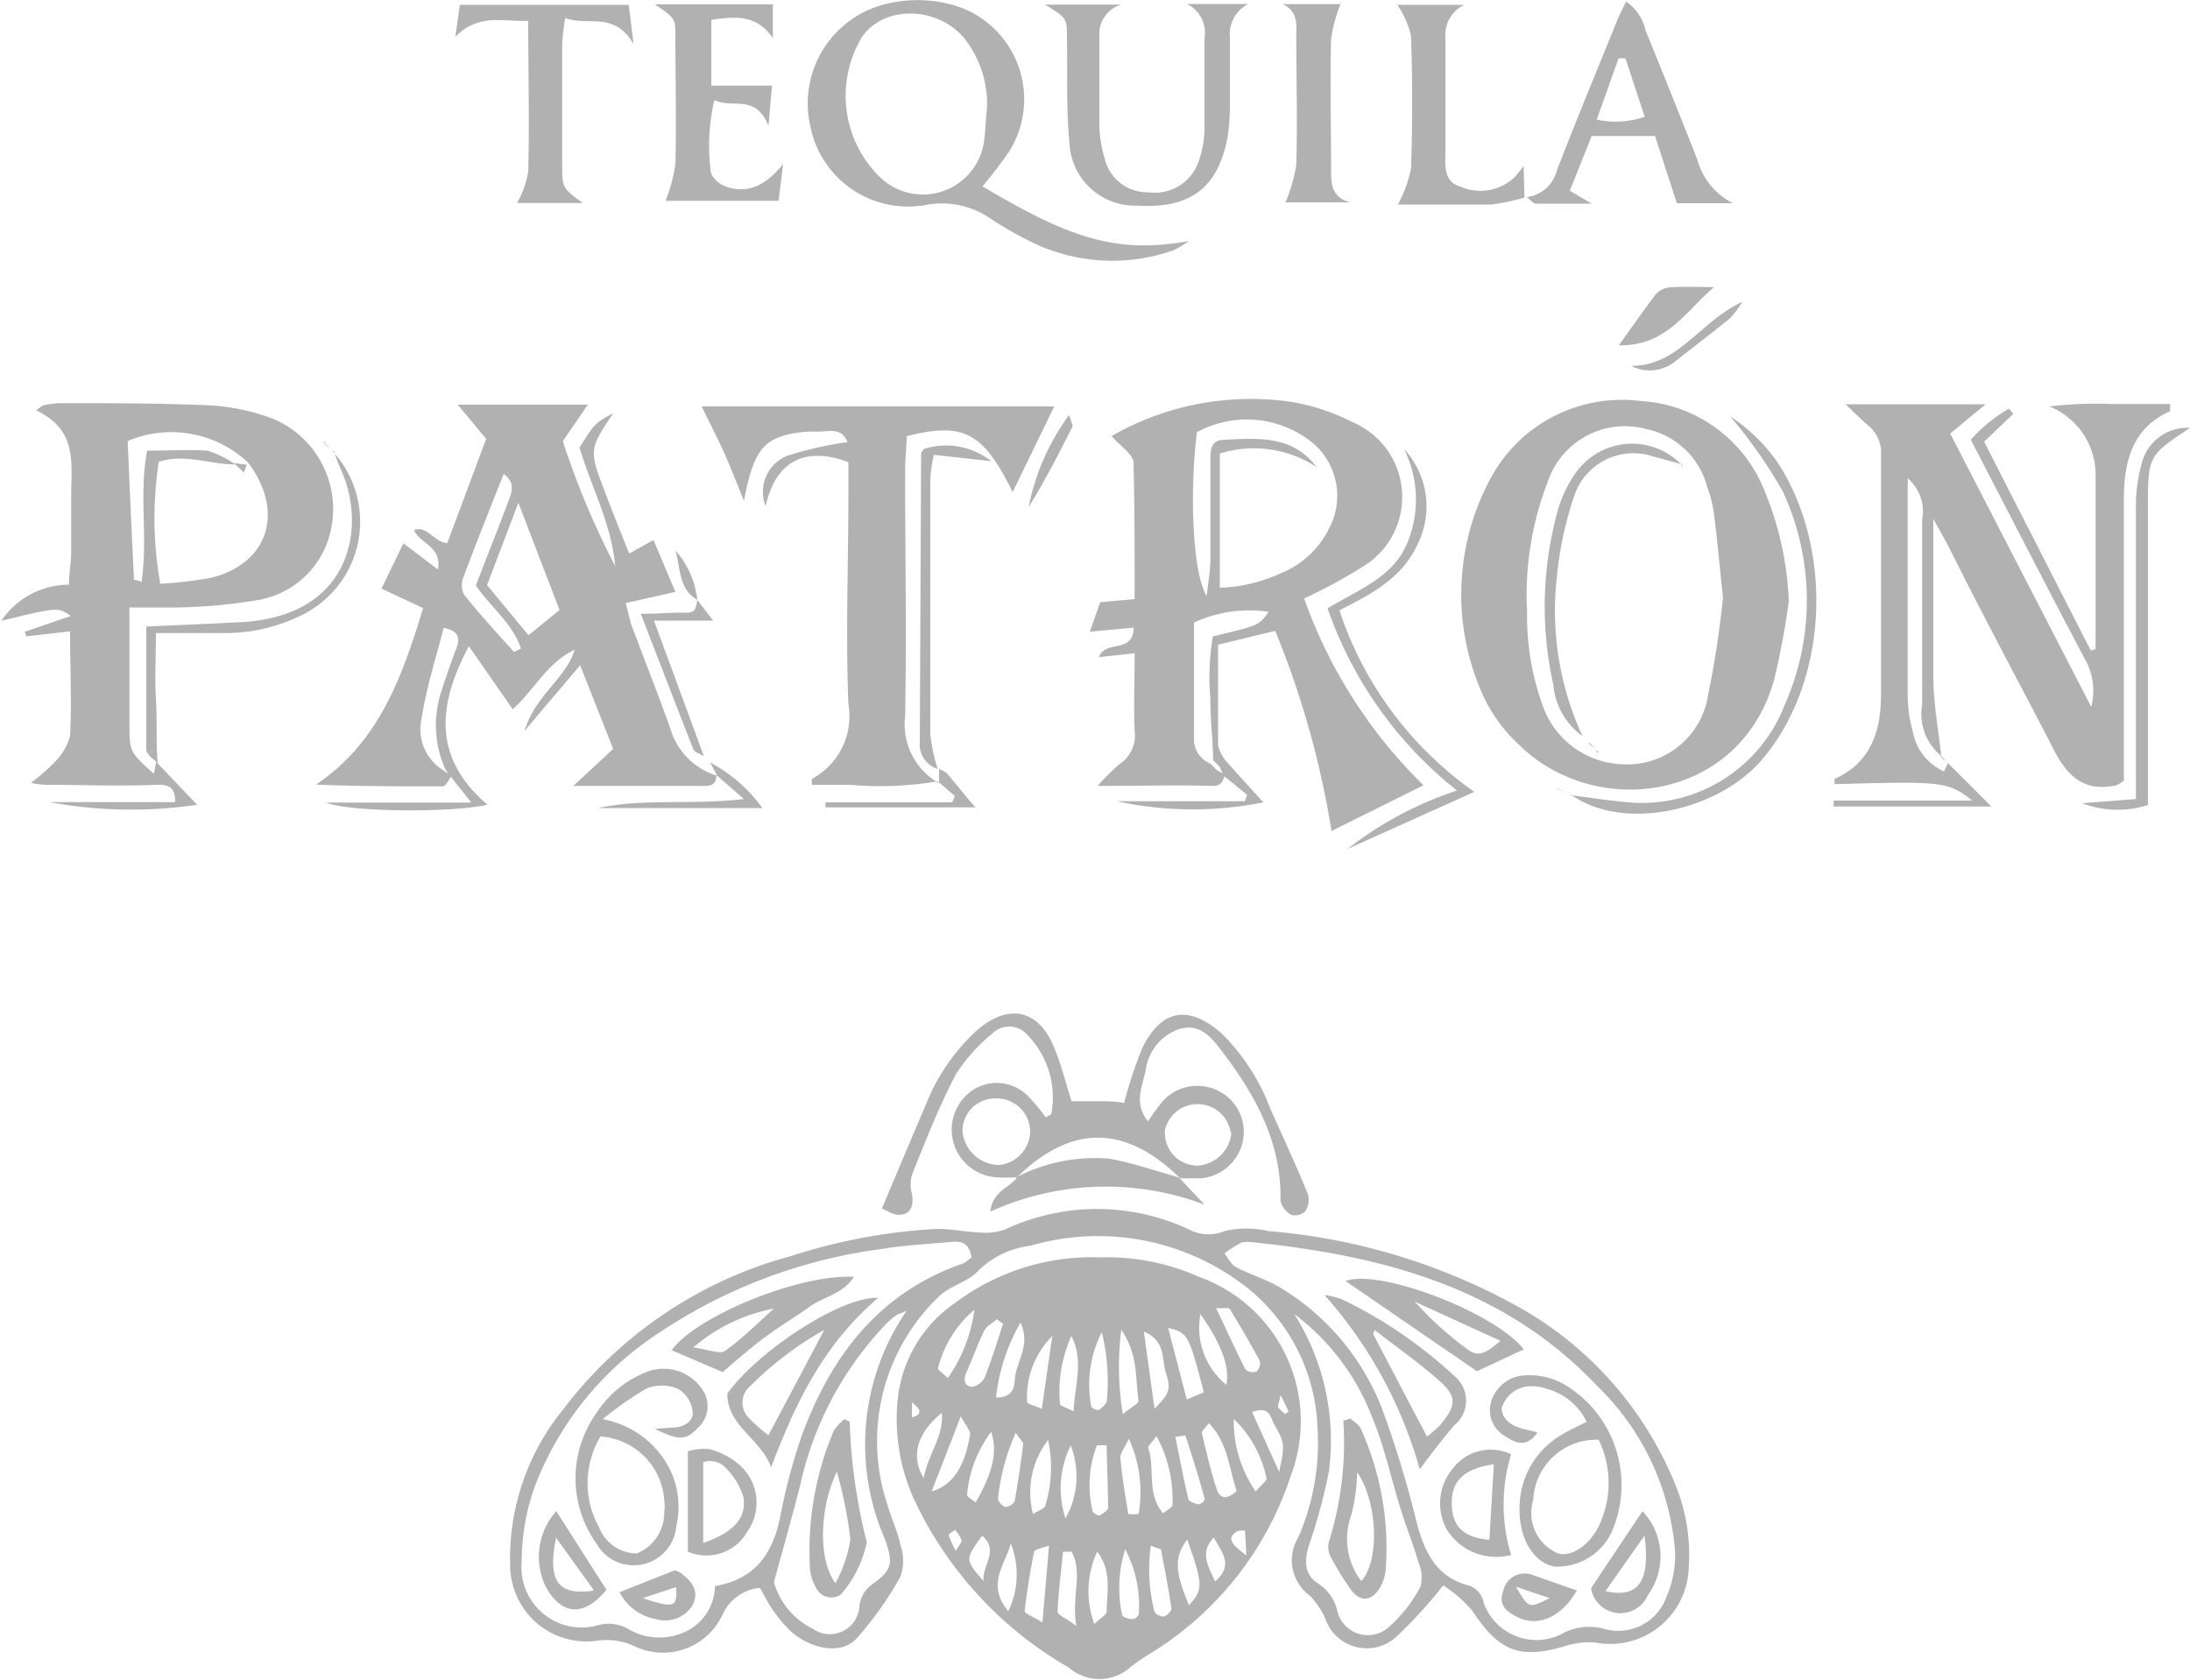 <?xml version="1.0" encoding="UTF-8"?>
<svg xmlns="http://www.w3.org/2000/svg" id="Layer_1" data-name="Layer 1" viewBox="0 0 100 76.7">
  <defs>
    <style>.cls-1{fill:#b2b1b2;}</style>
  </defs>
  <path class="cls-1" d="M50.27,68.41a10.26,10.26,0,0,1,4.48.89,7,7,0,0,1,4.19,9.08,14.94,14.94,0,0,1-5.39,7.43c-.62.48-1.34.83-1.95,1.33a2.13,2.13,0,0,1-2.8,0,17.31,17.31,0,0,1-7.09-7.74A8.86,8.86,0,0,1,41,74.82,6.07,6.07,0,0,1,43.6,70.5,10.4,10.4,0,0,1,50.27,68.41Zm-8.63,7.31c.45-.13.46-.34,0-.69v.72l-.07.07Zm8.67-3.9a5.32,5.32,0,0,0-.48,3.41c.06.09.29.18.36.14s.34-.26.35-.41A9.5,9.5,0,0,0,50.31,71.82ZM47.9,81.57c-.37.14-.66.18-.68.27-.18.9-.33,1.81-.43,2.73,0,.11.39.25.81.51Zm7.07-7c-.7-2.66-.72-2.71-1.63-2.94l.85,3.27Zm-7.8,5.56c.22-.15.53-.24.56-.38a6,6,0,0,0,.13-3A3.89,3.89,0,0,0,47.17,80.12Zm8-4.11c-.14.19-.31.32-.29.41.2.85.4,1.71.67,2.54.17.53.52.47.92.11C56.12,78.06,56.08,76.91,55.22,76ZM50.1,81.85a4.29,4.29,0,0,0-.13,3.3c.28-.27.55-.41.56-.56C50.55,83.67,50.77,82.71,50.1,81.85Zm2.45-.28a7.85,7.85,0,0,0,.16,3c0,.1.3.27.44.24s.35-.26.34-.37c-.13-.9-.31-1.8-.48-2.7C53,81.73,52.85,81.7,52.55,81.57Zm-2-4.58c-.28,0-.44,0-.46,0a5.06,5.06,0,0,0-.2,3c0,.09.26.23.33.2s.38-.23.38-.35C50.59,78.89,50.55,77.93,50.53,77Zm1-.31c-.2.44-.41.68-.39.89.07.86.22,1.71.36,2.56a2,2,0,0,0,.47,0A5.85,5.85,0,0,0,51.54,76.68Zm4.79-.9a5.55,5.55,0,0,0,1,3.32c.22-.27.52-.49.49-.6A5.23,5.23,0,0,0,56.33,75.78ZM48.05,72a3.94,3.94,0,0,0-1.15,3c0,.12.31.16.67.33Zm.87,0a6.21,6.21,0,0,0-.52,3.1c0,.09.3.17.62.34C49.09,74.19,49.49,73.11,48.92,72Zm-6.38,7.1c1-.3,1.52-1.17,1.76-2.62,0-.17-.2-.39-.43-.81Zm11.13-2.49c.19.94.37,1.88.59,2.82,0,.12.29.23.45.25s.31-.19.3-.24c-.27-1-.57-1.93-.88-2.89A4.24,4.24,0,0,0,53.67,76.61Zm-7.29-.19a9.82,9.82,0,0,0-.81,3c0,.12.2.36.34.39a.52.52,0,0,0,.42-.27c.16-.86.28-1.73.39-2.6C46.74,76.86,46.59,76.74,46.38,76.42Zm6.73,3.68c.18-.16.43-.27.43-.39a6.13,6.13,0,0,0-.73-3.14c-.18.26-.41.45-.38.55C52.76,78.06,52.33,79.18,53.11,80.1Zm-8.56-.5c.81-1.39,1-2.37.71-3.22a5.51,5.51,0,0,0-1.1,2.87C44.17,79.37,44.41,79.48,44.55,79.6Zm1.25-8.15-.28-.22c-.19.18-.47.31-.58.53-.3.61-.52,1.25-.8,1.87-.14.32-.15.63.22.69a.77.77,0,0,0,.6-.42C45.28,73.1,45.53,72.27,45.8,71.45Zm9.73-.72c.48,1,.89,1.92,1.34,2.8a.51.51,0,0,0,.5.09.5.5,0,0,0,.16-.47c-.43-.81-.9-1.6-1.38-2.39C56.11,70.7,55.9,70.74,55.53,70.73Zm-.72.29A3.36,3.36,0,0,0,56,74.23C56.16,73.44,55.79,72.37,54.81,71ZM51.38,81.74a5.84,5.84,0,0,0-.14,3c0,.09.3.19.46.19s.3-.16.3-.25A5.51,5.51,0,0,0,51.38,81.74Zm-.11-6.17c.41-.34.74-.5.72-.62-.16-1,0-2.09-.79-3.23A13.45,13.45,0,0,0,51.27,75.57Zm1.45-.24c.67-.72.77-.84.51-1.68-.19-.6,0-1.45-1-1.85Zm-3.79,6.52h-.39c-.09.91-.21,1.83-.25,2.75,0,.13.36.27.86.64C48.91,83.88,49.47,82.85,48.93,81.85Zm5.28-.56c-.6.82-.57,1.45.08,3C54.94,83.6,54.94,83.35,54.21,81.29Zm-8.73-6.48c.88,0,.83-.6.87-.92.08-.76.72-1.47.25-2.5A8.72,8.72,0,0,0,45.48,74.81Zm-1-4a5.13,5.13,0,0,0-1.65,2.67c0,.07.24.24.45.44A7,7,0,0,0,44.49,70.81ZM48.89,77a4.42,4.42,0,0,0-.24,3.33A3.89,3.89,0,0,0,48.89,77Zm-2.74,4.49c-.24.94-1.14,1.84-.11,3.08A3.86,3.86,0,0,0,46.15,81.46Zm-3.12-6c-1.16.93-1.46,2-.85,3C42.38,77.36,43.13,76.57,43,75.44Zm14.15,0,1.23,2.72c.26-1.28.27-1.29-.23-2.18C58,75.72,58,75.18,57.18,75.47Zm-1.76,5.72c-.66.69-.24,1.29.06,2C56.39,82.42,55.73,81.82,55.42,81.19Zm-10.51,2c-.07-.77.73-1.39-.06-2.09C44.06,82.2,44.06,82.21,44.91,83.19Zm12-1.19-.06-1.14c-.14,0-.32,0-.4.06C56,81.26,56.26,81.52,56.88,82Zm-13.26-.22c.15-.26.28-.39.26-.48a1.86,1.86,0,0,0-.3-.47c-.1.09-.3.19-.29.25A5.69,5.69,0,0,0,43.62,81.78Zm14.83-7.1c-.07.33-.15.47-.11.56s.21.21.32.31l.15-.13Z" transform="translate(0 -10.99)"></path>
  <path class="cls-1" d="M55.94,46.38c-.11.27-.15.51-.58.5-1.65-.05-3.29,0-5.24,0a10.62,10.62,0,0,1,1-1,1.56,1.56,0,0,0,.69-1.52c-.05-1.13,0-2.26,0-3.54L50.18,41c.28-.81,1.59-.14,1.58-1.35l-2,.19.48-1.35,1.57-.14c0-2.11,0-4.17-.05-6.22,0-.4-.62-.76-1-1.23a12.79,12.79,0,0,1,8.19-1.56,9.63,9.63,0,0,1,2.79.92,3.71,3.71,0,0,1,.5,6.6,24.05,24.05,0,0,1-2.69,1.46A22.37,22.37,0,0,0,65,46.85L60.8,48.94a41.33,41.33,0,0,0-2.57-9.14l-2.61.63c0,1.55,0,3.06,0,4.58a1.7,1.7,0,0,0,.48.86c.51.59,1.05,1.16,1.59,1.76A16.31,16.31,0,0,1,51,47.58h5.84l.11-.29-1.08-.88L55.69,46l-.3-.3c0-.93-.13-1.85-.12-2.78a11.42,11.42,0,0,1,.11-2.87c2.11-.5,2.11-.5,2.55-1.12a6,6,0,0,0-3.41.49V44.7a1.19,1.19,0,0,0,.75,1.16l.29.3Zm4.18-14.06a5.23,5.23,0,0,0-4.42-.62v6.13a7.15,7.15,0,0,0,2.78-.66A4.2,4.2,0,0,0,60.7,35.1,3.16,3.16,0,0,0,59.65,31a4.76,4.76,0,0,0-5-.27c-.34,2.85-.19,6.44.45,7.48.08-.69.16-1.16.17-1.62,0-1.53,0-3.06,0-4.58,0-.41,0-.88.53-.93C57.36,31,59,30.83,60.12,32.32Z" transform="translate(0 -10.99)"></path>
  <path class="cls-1" d="M32.71,46.37c0,.34-.11.51-.53.51-1.94,0-3.87,0-6,0L28,45.19l-1.51-3.82-2.54,3c.51-1.67,1.89-2.38,2.29-3.71-1.25.59-1.84,1.83-2.83,2.72l-2-2.88c-1.44,2.7-1.65,5.1.85,7.24-1.63.37-6.32.34-7.37-.1h6.63l-.94-1.19-.25-.34a4.92,4.92,0,0,1-.16-3.6c.2-.65.44-1.29.68-1.94.15-.42.13-.76-.59-.91-.35,1.37-.79,2.72-1,4.1a2.21,2.21,0,0,0,1,2.42l.37.23c-.14.17-.27.49-.41.49-1.92,0-3.84,0-5.79-.08,2.87-1.93,3.92-4.88,4.89-8.06l-1.9-.89,1-2.07L20,37c.18-1.08-.81-1.16-1.1-1.81.64-.19.87.52,1.52.61l1.78-4.77-1.3-1.56h5.94L25.7,31.14a37.35,37.35,0,0,0,2.39,5.7c-.17-1.93-1.09-3.61-1.63-5.41.7-1.11.7-1.11,1.54-1.57-1.11,1.67-1.12,1.67-.33,3.72.33.87.68,1.73,1.06,2.69l1.11-.62,1,2.37-2.27.51c.11.42.17.7.26,1,.59,1.56,1.2,3.12,1.77,4.7a3.19,3.19,0,0,0,2.19,2.2ZM22.24,37.71,24.13,40l1.42-1.15-1.88-4.9ZM23,32.63c-.62,1.57-1.24,3.11-1.82,4.67a1,1,0,0,0,0,.83c.72.91,1.51,1.77,2.29,2.63,0,0,.16-.07.32-.15-.39-1.17-1.41-1.92-2.06-2.88.49-1.3,1-2.54,1.45-3.77C23.37,33.5,23.56,33.05,23,32.63Z" transform="translate(0 -10.99)"></path>
  <path class="cls-1" d="M65.9,83.39a21.2,21.2,0,0,1-2.06,2.27,2,2,0,0,1-3.32-.74,3.47,3.47,0,0,0-.72-1.07,2,2,0,0,1-.52-2.65,10.79,10.79,0,0,0,.88-5,8.56,8.56,0,0,0-3.11-6.32,11,11,0,0,0-10-2A4.07,4.07,0,0,0,44.69,69c-.46.53-1.32.7-1.82,1.2a9.14,9.14,0,0,0-2.34,9.53c.18.62.46,1.21.59,1.83a2.21,2.21,0,0,1,0,1.42,15.86,15.86,0,0,1-2,2.83c-.68.74-2,.54-3-.31a6.41,6.41,0,0,1-.84-1c-.22-.31-.39-.67-.58-1A2.1,2.1,0,0,0,33,84.71a3,3,0,0,1-4,1.47,3.05,3.05,0,0,0-1.7-.27,3.48,3.48,0,0,1-4-3.29,10.75,10.75,0,0,1,2.42-7.27,19.34,19.34,0,0,1,10.4-7,25.9,25.9,0,0,1,6.69-1.24c.68,0,1.36.15,2,.17a2.63,2.63,0,0,0,1.12-.16,9.9,9.9,0,0,1,8.33,0,1.92,1.92,0,0,0,1.66.09,4.37,4.37,0,0,1,2,0,28.21,28.21,0,0,1,11.14,3.31,16.34,16.34,0,0,1,7.46,8.32,8.4,8.4,0,0,1,.59,3.76A3.59,3.59,0,0,1,72.85,86a3.58,3.58,0,0,0-1.41.17c-2.08.61-3,.21-4.21-1.62A6,6,0,0,0,65.9,83.39ZM57.29,67.73a1.71,1.71,0,0,0-.59,0,5.51,5.51,0,0,0-.79.5c.17.22.31.51.53.63.66.34,1.38.55,2,.92a11.14,11.14,0,0,1,4.73,5.71,48.59,48.59,0,0,1,1.53,5.07c.35,1.3.87,2.42,2.31,2.82a1,1,0,0,1,.74.81,2.56,2.56,0,0,0,3.52,1.44,2.58,2.58,0,0,1,2-.25A2.33,2.33,0,0,0,76.06,84a4.92,4.92,0,0,0,.43-2.13,11.78,11.78,0,0,0-3.57-7.6C68.68,69.79,63.15,68.34,57.29,67.73Zm-12.93.68c-.1-.66-.47-.75-.89-.71-1.08.1-2.17.15-3.24.33a23.84,23.84,0,0,0-10.16,3.84,14.57,14.57,0,0,0-5.65,7,10.28,10.28,0,0,0-.6,3.46,2.75,2.75,0,0,0,3.55,2.86,1.83,1.83,0,0,1,1.25.15,2.8,2.8,0,0,0,2.69.16,2.36,2.36,0,0,0,1.34-2.08c1.92-.33,2.68-1.59,3-3.28a25.76,25.76,0,0,1,1-3.7C38,72.85,40.17,70,44,68.68A2,2,0,0,0,44.36,68.41Zm-3,2.45C41.08,71,41,71,41,71a4.14,4.14,0,0,0-.46.37,15.4,15.4,0,0,0-4,7.44c-.36,1.41-.76,2.82-1.2,4.43a3.37,3.37,0,0,0,1.76,2.12,1.35,1.35,0,0,0,2.14-1,1.41,1.41,0,0,1,.56-1c.95-.66,1-1,.6-2.1A10.79,10.79,0,0,1,41.39,70.86ZM59.1,71a10.8,10.8,0,0,1,1.58,7.19,25.51,25.51,0,0,1-.92,3.4c-.21.69-.2,1.31.42,1.71a2,2,0,0,1,.88,1.24,1.43,1.43,0,0,0,2.37.74,6.46,6.46,0,0,0,1.43-1.83,1.65,1.65,0,0,0-.08-1.08c-.23-.8-.54-1.57-.79-2.36-.46-1.45-.78-3-1.36-4.36A10.61,10.61,0,0,0,59.1,71Z" transform="translate(0 -10.99)"></path>
  <path class="cls-1" d="M88.93,45.82l2,2h-7.2v-.27h6.33c-1.1-.87-1.35-.89-6.29-.75,0-.09,0-.22,0-.24,1.64-.73,2.1-2.15,2.12-3.75,0-3.66,0-7.32,0-11a1.61,1.61,0,0,0-.62-1.42c-.29-.24-.55-.52-1-.94h6.4l-1.62,1.34,6.44,12.48a2.92,2.92,0,0,0-.3-2.2c-1.75-3.31-3.46-6.65-5.2-10a7.18,7.18,0,0,1,1.74-1.42l.2.24L90.6,31.16l4.87,9.54.22-.07c0-2.69,0-5.38,0-8.08a3.38,3.38,0,0,0-2.11-3,18.11,18.11,0,0,1,2.84-.11h2.67c0,.18,0,.32,0,.33-1.72.76-2.09,2.27-2.11,3.91,0,3,0,5.93,0,8.89v4.06a1.49,1.49,0,0,1-.33.22c-1.69.37-2.41-.64-3.06-2C92.05,41.9,90.5,39,89,36c-.17-.34-.37-.67-.72-1.32v2c0,1.73,0,3.46,0,5.19,0,1.22.23,2.43.36,3.64h0a2.47,2.47,0,0,1-.87-2.35q0-4.23,0-8.44a2,2,0,0,0-.66-1.89c0,3.39,0,6.69,0,10a6.26,6.26,0,0,0,.24,1.6,2.47,2.47,0,0,0,1.42,1.79l.19-.42Z" transform="translate(0 -10.99)"></path>
  <path class="cls-1" d="M7.15,45.8,9,47.74a20.55,20.55,0,0,1-6.75-.12H8c0-.66-.27-.81-.85-.79-1.69.07-3.39,0-5.09,0a5,5,0,0,1-.65-.09,8.63,8.63,0,0,0,1.08-.94,2.62,2.62,0,0,0,.71-1.21c.08-1.51,0-3,0-4.77l-2,.23-.07-.21,2.1-.72c-.58-.41-.58-.41-3.17.22a3.74,3.74,0,0,1,3.09-1.65c0-.53.09-1,.1-1.39,0-.89,0-1.78,0-2.67,0-1.47.31-3-1.6-3.9l.29-.22a4.19,4.19,0,0,1,.78-.11c2.28,0,4.56,0,6.83.1a9.73,9.73,0,0,1,2.88.6A4.47,4.47,0,0,1,14.85,36a4.12,4.12,0,0,1-3.18,2.41,24.52,24.52,0,0,1-3.54.32c-.68,0-1.37,0-2.22,0v5.28c0,1.31,0,1.31,1.12,2.32l.1-.56Zm3.6-13.6c-1.17,0-2.33-.51-3.5-.12a16.93,16.93,0,0,0,.07,5.57,20.29,20.29,0,0,0,2.2-.25c2.7-.59,3.52-3,1.82-5.27a5.1,5.1,0,0,0-5.51-1c.09,2.07.18,4.2.29,6.34,0,0,.17,0,.34.1.31-2-.13-4,.26-6,1,0,1.87-.06,2.75,0A4.55,4.55,0,0,1,10.75,32.2Z" transform="translate(0 -10.99)"></path>
  <path class="cls-1" d="M81.68,38.46A36.68,36.68,0,0,1,81,42.08c-1.6,5.54-8.19,6.36-11.67,2.89a7.09,7.09,0,0,1-1.69-2.4,11.17,11.17,0,0,1,.48-9.84,6.8,6.8,0,0,1,6.76-3.43,6.49,6.49,0,0,1,5.65,4A14.68,14.68,0,0,1,81.68,38.46Zm-3-.13c-.16-1.48-.26-2.66-.41-3.83a5.8,5.8,0,0,0-.32-1.29,3.63,3.63,0,0,0-2.75-2.62A3.72,3.72,0,0,0,70.67,33a14.32,14.32,0,0,0-.94,5.93,12,12,0,0,0,.79,4.49,4,4,0,0,0,3.55,2.47A3.73,3.73,0,0,0,78,42.7,44,44,0,0,0,78.67,38.33Z" transform="translate(0 -10.99)"></path>
  <path class="cls-1" d="M42.81,46.67a15.67,15.67,0,0,1-4,.16c-.58,0-1.16,0-1.74,0,0-.1,0-.25,0-.27a3.24,3.24,0,0,0,1.67-3.41c-.13-3.21,0-6.42,0-9.63V32.1c-1.76-.68-3.28-.25-3.78,2a1.77,1.77,0,0,1,1-2.3,16.38,16.38,0,0,1,2.74-.62c-.28-.71-.89-.47-1.37-.48a5.18,5.18,0,0,0-1.47.16c-1.1.31-1.5.95-1.89,3-.36-.89-.63-1.58-.93-2.25s-.64-1.31-1-2.06H48.14l-1.9,3.91c-1.35-2.73-2.23-3.21-4.84-2.55,0,.48-.07,1-.07,1.54,0,3.75.07,7.5,0,11.25a3.09,3.09,0,0,0,1.57,3.07Z" transform="translate(0 -10.99)"></path>
  <path class="cls-1" d="M46.45,64.75a7.11,7.11,0,0,1-1,0,2.18,2.18,0,0,1-1-4,2,2,0,0,1,2.57.38,10.58,10.58,0,0,1,.74.89c.09-.07.22-.11.25-.18a4.1,4.1,0,0,0-1.22-3.71,1.09,1.09,0,0,0-1.49.07,7.87,7.87,0,0,0-1.66,1.86c-.77,1.48-1.37,3-2,4.59a1.53,1.53,0,0,0,0,.85c.08.45,0,.87-.43.95s-.67-.18-.94-.27c.71-1.69,1.35-3.21,2-4.73a9.17,9.17,0,0,1,2.32-3.39c1.45-1.28,2.88-1,3.59.88.29.72.48,1.49.75,2.34.35,0,.78,0,1.21,0s.78,0,1.19.08a20.16,20.16,0,0,1,.82-2.49c.88-1.82,2.15-2,3.65-.67A9.57,9.57,0,0,1,58,61.61c.58,1.3,1.18,2.59,1.72,3.9a1,1,0,0,1-.11.79.69.69,0,0,1-.64.17,1,1,0,0,1-.5-.64C58.53,63.17,57.32,61,55.8,59c-.47-.61-1-1.33-2-1a2.3,2.3,0,0,0-1.49,1.89c-.15.72-.55,1.49.11,2.31a11,11,0,0,1,.66-.91,2.13,2.13,0,0,1,2.56-.48,2.09,2.09,0,0,1,1.09,2.38,2.15,2.15,0,0,1-1.89,1.61c-.35,0-.7,0-1,0l.05,0c-2.51-2.47-5-2.48-7.5,0Zm-1-3.6a1.49,1.49,0,0,0-1.5,1.5,1.69,1.69,0,0,0,1.68,1.54,1.57,1.57,0,0,0,1.41-1.61A1.54,1.54,0,0,0,45.48,61.15Zm10.75,1.58a1.53,1.53,0,0,0-3-.16,1.49,1.49,0,0,0,1.5,1.65A1.66,1.66,0,0,0,56.23,62.73Z" transform="translate(0 -10.99)"></path>
  <path class="cls-1" d="M44.86,19.5C48.92,21.91,51,22.58,54.28,22a4.19,4.19,0,0,1-.7.42,8.4,8.4,0,0,1-6.76-.52A15.73,15.73,0,0,1,45.27,21a3.92,3.92,0,0,0-2.89-.67A4.55,4.55,0,0,1,37,16.75a4.67,4.67,0,0,1,3.14-5.49,6,6,0,0,1,3.52,0,4.48,4.48,0,0,1,2.43,6.63A19,19,0,0,1,44.86,19.5Zm.21-3.57A4.84,4.84,0,0,0,44,12.7c-1.24-1.44-3.68-1.47-4.65,0a5.19,5.19,0,0,0,.8,6.35,2.82,2.82,0,0,0,4.78-1.58C45,17,45,16.48,45.07,15.93Z" transform="translate(0 -10.99)"></path>
  <path class="cls-1" d="M54.2,11.17H57a1.56,1.56,0,0,0-.84,1.55c0,1,0,2.07,0,3.1a9.91,9.91,0,0,1-.09,1.33c-.41,2.39-1.69,3.38-4.13,3.23a3,3,0,0,1-3.11-2.91c-.15-1.57-.08-3.15-.11-4.73,0-.92,0-.92-1-1.54H51.2a1.4,1.4,0,0,0-1,1.48c0,1.38,0,2.76,0,4.14a6,6,0,0,0,.25,1.44,2,2,0,0,0,2,1.51,2.11,2.11,0,0,0,2.25-1.32A4.7,4.7,0,0,0,55,16.87c0-1.38,0-2.76,0-4.14A1.46,1.46,0,0,0,54.2,11.17Z" transform="translate(0 -10.99)"></path>
  <path class="cls-1" d="M69.61,20a1.62,1.62,0,0,0,1.48-1.23c.87-2.24,1.79-4.48,2.7-6.71.12-.32.28-.62.46-1a2.16,2.16,0,0,1,.89,1.32q1.2,2.94,2.36,5.89a3.16,3.16,0,0,0,1.63,2H76.57l-1-3.07H72.68l-1,2.5,1,.59c-1.06,0-1.8,0-2.54,0-.14,0-.28-.2-.43-.3Zm4.61-6.35h-.31l-1,2.8a4,4,0,0,0,2.19-.13Z" transform="translate(0 -10.99)"></path>
  <path class="cls-1" d="M29.9,11.19h5.39v1.54c-.73-1.08-1.71-1-2.81-.83v3h2.77l-.16,1.84c-.59-1.49-1.64-.77-2.47-1.18a9.23,9.23,0,0,0-.17,3.23c0,.24.36.59.62.69,1,.38,1.83.06,2.69-1l-.21,1.68H30.39a7.31,7.31,0,0,0,.45-1.68c.05-1.92,0-3.85,0-5.77C30.85,11.82,30.83,11.82,29.9,11.19Z" transform="translate(0 -10.99)"></path>
  <path class="cls-1" d="M20.79,12.67,21,11.21h7.71L28.93,13c-.9-1.53-2.08-.79-3.12-1.19a11.47,11.47,0,0,0-.14,1.16c0,1.83,0,3.66,0,5.49,0,1.11,0,1.11.94,1.8h-3a4.6,4.6,0,0,0,.51-1.41c.06-2.26,0-4.53,0-6.91C23,12,21.88,11.57,20.79,12.67Z" transform="translate(0 -10.99)"></path>
  <path class="cls-1" d="M69.65,20a9.42,9.42,0,0,1-1.56.33c-1.47,0-3,0-4.26,0a5.84,5.84,0,0,0,.6-1.64c.07-2,.07-4,0-6.06a4,4,0,0,0-.63-1.42h3.06A1.53,1.53,0,0,0,66,12.7c0,1.73,0,3.45,0,5.18,0,.63-.11,1.41.68,1.63a2.27,2.27,0,0,0,2.47-.42,6.51,6.51,0,0,0,.42-.52L69.61,20Z" transform="translate(0 -10.99)"></path>
  <path class="cls-1" d="M58.58,11.18h2.63a7.15,7.15,0,0,0-.43,1.58c-.05,2,0,4,0,5.93,0,.68,0,1.32.88,1.54H58.7a7.48,7.48,0,0,0,.49-1.7c.06-2,0-4,0-5.92C59.21,12,59.22,11.49,58.58,11.18Z" transform="translate(0 -10.99)"></path>
  <path class="cls-1" d="M71.68,47.3c1,.12,1.95.28,2.93.35a7,7,0,0,0,6.88-4.46,11.81,11.81,0,0,0-.09-9.77A22.24,22.24,0,0,0,79,30a8,8,0,0,1,2.17,2.11c2.61,4,2.32,10.16-.82,13.69C78.37,48,74.14,49,71.72,47.27Z" transform="translate(0 -10.99)"></path>
  <path class="cls-1" d="M60.62,38.77c1.4-.85,2.92-1.38,3.6-2.89a5.19,5.19,0,0,0-.11-4.39,3.87,3.87,0,0,1,.61,4.37c-.69,1.53-2.12,2.27-3.56,3a16.38,16.38,0,0,0,6.16,8.29l-5.79,2.61a16.47,16.47,0,0,1,5-2.67A18.2,18.2,0,0,1,60.62,38.77Z" transform="translate(0 -10.99)"></path>
  <path class="cls-1" d="M100,30.53c-1.92,1.27-1.92,1.27-1.92,3.71V47.75a4.51,4.51,0,0,1-3-.08l2.45-.19V46c0-4,0-7.9,0-11.85a7.28,7.28,0,0,1,.32-2.18A2.14,2.14,0,0,1,100,30.53Z" transform="translate(0 -10.99)"></path>
  <path class="cls-1" d="M53.83,64.76,55,66a12.77,12.77,0,0,0-9.78.32c.11-.94.86-1.08,1.22-1.55l-.07,0a7.82,7.82,0,0,1,4.26-.87c1.09.19,2.16.57,3.24.87Z" transform="translate(0 -10.99)"></path>
  <path class="cls-1" d="M42.83,46.11A1.18,1.18,0,0,1,42,44.87l.06-13.18a1.12,1.12,0,0,1,.13-.2,3.33,3.33,0,0,1,3.07.56l-2.62-.29a7.25,7.25,0,0,0-.16,1.08c0,3.9,0,7.8,0,11.7a8.4,8.4,0,0,0,.33,1.55Z" transform="translate(0 -10.99)"></path>
  <path class="cls-1" d="M15.17,31.58A4.74,4.74,0,0,1,13.93,39a7.81,7.81,0,0,1-3.7.9H7.12c0,1.08-.06,2,0,3s0,2,.08,2.95h0c-.18-.2-.51-.4-.52-.61,0-1.86,0-3.73,0-5.64,1.6-.07,3.06-.13,4.52-.21a7.14,7.14,0,0,0,1-.14c3.94-.78,4.47-4.41,3.36-6.83-.12-.26-.21-.54-.31-.81Z" transform="translate(0 -10.99)"></path>
  <path class="cls-1" d="M78.27,24.1c-1.29,1.09-2.17,2.7-4.35,2.66.65-.9,1.16-1.65,1.71-2.36a1,1,0,0,1,.64-.29C76.93,24.07,77.6,24.1,78.27,24.1Z" transform="translate(0 -10.99)"></path>
  <path class="cls-1" d="M32.12,45.51c-.16-.1-.41-.16-.46-.3-.79-2-1.55-4-2.4-6.19.87,0,1.48-.07,2.1-.05.45,0,.42-.31.48-.58h0l.72.94H29.86l2.27,6.16Z" transform="translate(0 -10.99)"></path>
  <path class="cls-1" d="M32.75,46.4l-.33-.59h0a6.86,6.86,0,0,1,2.39,2.08H27.31c2.1-.45,4.25-.13,6.66-.41l-1.26-1.1Z" transform="translate(0 -10.99)"></path>
  <path class="cls-1" d="M74.48,27.7c2.17,0,3.1-2,5.08-2.93a4.16,4.16,0,0,1-.56.75c-.84.69-1.71,1.34-2.54,2A1.85,1.85,0,0,1,74.48,27.7Z" transform="translate(0 -10.99)"></path>
  <path class="cls-1" d="M42.84,46.09a1.37,1.37,0,0,1,.38.2c.42.47.81,1,1.32,1.57H37.69v-.23h5.79l.12-.29-.78-.67.06.06,0-.62Z" transform="translate(0 -10.99)"></path>
  <path class="cls-1" d="M48.82,29.94c.11.37.18.48.15.54-.63,1.24-1.26,2.47-2,3.67A10.48,10.48,0,0,1,48.82,29.94Z" transform="translate(0 -10.99)"></path>
  <path class="cls-1" d="M31.84,38.39c-.87-.52-.76-1.47-1-2.26a4,4,0,0,1,1,2.27Z" transform="translate(0 -10.99)"></path>
  <path class="cls-1" d="M71.06,47l.62.26,0,0L71.1,47Z" transform="translate(0 -10.99)"></path>
  <path class="cls-1" d="M32.13,45.5l.3.3h0l-.3-.3Z" transform="translate(0 -10.99)"></path>
  <path class="cls-1" d="M88.64,45.51l.29.31,0,0-.32-.28Z" transform="translate(0 -10.99)"></path>
  <path class="cls-1" d="M14.89,31.26l-.13-.1s.07,0,.08,0,0,.07,0,.11Z" transform="translate(0 -10.99)"></path>
  <path class="cls-1" d="M14.86,31.29l.31.29h0c-.1-.1-.2-.2-.29-.31Z" transform="translate(0 -10.99)"></path>
  <path class="cls-1" d="M71.1,47l0,0Z" transform="translate(0 -10.99)"></path>
  <path class="cls-1" d="M72.45,75.92a2.87,2.87,0,0,0-1.83-1.51,2.13,2.13,0,0,0-.87-.11,1.41,1.41,0,0,0-1.18,1c0,.48.43.85,1.22,1a2.57,2.57,0,0,1,.41.11c-.55.79-1.09.41-1.56.11a1.36,1.36,0,0,1-.48-1.71,1.68,1.68,0,0,1,1.34-1,3.2,3.2,0,0,1,2.12.52,5.34,5.34,0,0,1,2.07,6.38A2.74,2.74,0,0,1,71,82.53c-1-.16-1.69-1.35-1.61-2.83a3.84,3.84,0,0,1,1.89-3.17C71.65,76.3,72.05,76.12,72.45,75.92Zm.56.82a2.88,2.88,0,0,0-3,2.75,2,2,0,0,0,1.16,2.45c.73.16,1.63-.57,2-1.65A4.54,4.54,0,0,0,73,76.74Z" transform="translate(0 -10.99)"></path>
  <path class="cls-1" d="M60.48,70.13a4.14,4.14,0,0,1,.79.19,20.81,20.81,0,0,1,5.12,3.49,1.45,1.45,0,0,1,0,2.28c-.5.6-1,1.23-1.56,2A20.19,20.19,0,0,0,60.48,70.13Zm2.29,1.6-.07.18c.81,1.54,1.61,3.08,2.46,4.68a4.88,4.88,0,0,0,.6-.52c.77-.93.78-1.32-.12-2.1S63.73,72.47,62.77,71.73Z" transform="translate(0 -10.99)"></path>
  <path class="cls-1" d="M69.58,72.61l-2.14,1-6-4.12C63,68.91,68.26,70.93,69.58,72.61Zm-1.07-.39L64.6,70.43A15.18,15.18,0,0,0,67,72.6C67.5,73,67.89,72.77,68.51,72.22Z" transform="translate(0 -10.99)"></path>
  <path class="cls-1" d="M69,82a2.66,2.66,0,0,1-2.93-1.15,2.47,2.47,0,0,1,.24-2.76A2.18,2.18,0,0,1,69,77.4,7.9,7.9,0,0,0,69,82Zm-.79-4.14c-1.34.19-1.93.74-1.92,1.79s.53,1.55,1.72,1.66Z" transform="translate(0 -10.99)"></path>
  <path class="cls-1" d="M72.65,83.52,75,80a3,3,0,0,1,.24,3.84A1.36,1.36,0,0,1,72.65,83.52Zm2.44-2.4-1.78,2.53C74.81,84,75.37,83.21,75.09,81.12Z" transform="translate(0 -10.99)"></path>
  <path class="cls-1" d="M72,83.62c-.7,1.24-1.82,1.71-2.77,1.19-.44-.23-.83-.54-.59-1.16A1,1,0,0,1,70,82.92Zm-2.78-.17c.59,1,.59,1,1.54.52Z" transform="translate(0 -10.99)"></path>
  <path class="cls-1" d="M29.9,76.24l.82-.06c.51,0,1-.31.9-.78a1.36,1.36,0,0,0-.69-1,1.91,1.91,0,0,0-1.41,0,15.06,15.06,0,0,0-2,1.4,4.28,4.28,0,0,1,3,2.16,3.89,3.89,0,0,1,.36,2.73,1.95,1.95,0,0,1-3.63.81,5.12,5.12,0,0,1,0-6,4.77,4.77,0,0,1,2.26-1.85,2.12,2.12,0,0,1,2.59.84,1.33,1.33,0,0,1-.26,1.73C31.32,76.77,31,76.78,29.9,76.24Zm-2.48.35a4.15,4.15,0,0,0-.06,4.16,1.86,1.86,0,0,0,1.72,1.18,2,2,0,0,0,1.25-1.86,2.28,2.28,0,0,0,0-.58A3.13,3.13,0,0,0,27.42,76.59Z" transform="translate(0 -10.99)"></path>
  <path class="cls-1" d="M35.21,78c-.46-1.31-2-1.87-2-3.37,1.45-2,5.25-4.46,6.89-4.37C37.58,72.4,36.3,75.12,35.21,78Zm2.43-6.28a15.26,15.26,0,0,0-3.33,2.52,1,1,0,0,0-.06,1.56,6.37,6.37,0,0,0,.84.73Z" transform="translate(0 -10.99)"></path>
  <path class="cls-1" d="M33,73.65l-2.33-1c1.13-1.57,5.86-3.49,8.32-3.35-.5.79-1.38.9-2,1.35s-1.4.91-2.07,1.41S33.6,73.13,33,73.65Zm2.44-2.92a7.89,7.89,0,0,0-3.78,1.79c.68.09,1.21.33,1.45.16.82-.59,1.54-1.31,2.3-2l.07-.07Z" transform="translate(0 -10.99)"></path>
  <path class="cls-1" d="M31.41,77.27a2.32,2.32,0,0,1,1-.1,3.43,3.43,0,0,1,1.38.74,2.29,2.29,0,0,1,.35,3,2.15,2.15,0,0,1-2.73.94Zm.7,4.18c1.45-.5,2-1.19,1.83-2.12a3.17,3.17,0,0,0-.73-1.23,1,1,0,0,0-1.1-.34Z" transform="translate(0 -10.99)"></path>
  <path class="cls-1" d="M27.69,83.59c-1,1.22-2,1.19-2.74-.08A3.13,3.13,0,0,1,25.4,80Zm-.59,0-1.71-2.38C25,83.18,25.45,83.86,27.1,83.63Z" transform="translate(0 -10.99)"></path>
  <path class="cls-1" d="M28.29,83.7l2.52-1a1.19,1.19,0,0,1,.26.11c.5.38.89.82.55,1.49a1.47,1.47,0,0,1-1.67.63A2.32,2.32,0,0,1,28.29,83.7Zm1.06.27c1.45.48,1.58.42,1.52-.5Z" transform="translate(0 -10.99)"></path>
  <path class="cls-1" d="M38.56,75.8c.16.08.24.1.24.12a25.51,25.51,0,0,0,.78,5.5,5.24,5.24,0,0,1-1.19,2.39.77.77,0,0,1-1.13-.32,2,2,0,0,1-.28-1,14,14,0,0,1,1.09-6.16A2.17,2.17,0,0,1,38.56,75.8Zm-.41,7.49a6.22,6.22,0,0,0,.68-2,18.79,18.79,0,0,0-.62-3.09C37.41,79.88,37.35,82.22,38.15,83.29Z" transform="translate(0 -10.99)"></path>
  <path class="cls-1" d="M61.67,75.77c.16.16.39.28.47.47a13.2,13.2,0,0,1,1.13,6.47,2,2,0,0,1-.28.82c-.38.6-.89.62-1.3.06a12.7,12.7,0,0,1-.92-1.49,1,1,0,0,1-.09-.7,15.18,15.18,0,0,0,.66-5.53Zm.3,2.49a8.64,8.64,0,0,1-.27,1.93,3.15,3.15,0,0,0,.46,3C63,82.27,62.91,79.65,62,78.26Z" transform="translate(0 -10.99)"></path>
  <path class="cls-1" d="M10.68,32.14l.59.07-.13.36Z" transform="translate(0 -10.99)"></path>
  <path class="cls-1" d="M72.28,44.62a3.23,3.23,0,0,1-1.35-2.35,16.45,16.45,0,0,1,.21-8A5.56,5.56,0,0,1,72,32.52a3.14,3.14,0,0,1,4.75-.34l0,0-1.28-.35a2.85,2.85,0,0,0-3.58,1.78,16.44,16.44,0,0,0-.8,3.73,13.67,13.67,0,0,0,1.19,7.31Z" transform="translate(0 -10.99)"></path>
  <path class="cls-1" d="M72.58,44.92l-.3-.3h0l.29.29Z" transform="translate(0 -10.99)"></path>
  <path class="cls-1" d="M72.58,44.91l.28.31,0,0-.31-.28Z" transform="translate(0 -10.99)"></path>
  <path class="cls-1" d="M72.86,45.22l.14.13s-.08,0-.09,0a.5.5,0,0,1,0-.12Z" transform="translate(0 -10.99)"></path>
  <path class="cls-1" d="M76.73,32.18l.13.1s-.07,0-.08,0a.2.2,0,0,1,0-.11Z" transform="translate(0 -10.99)"></path>
</svg>
